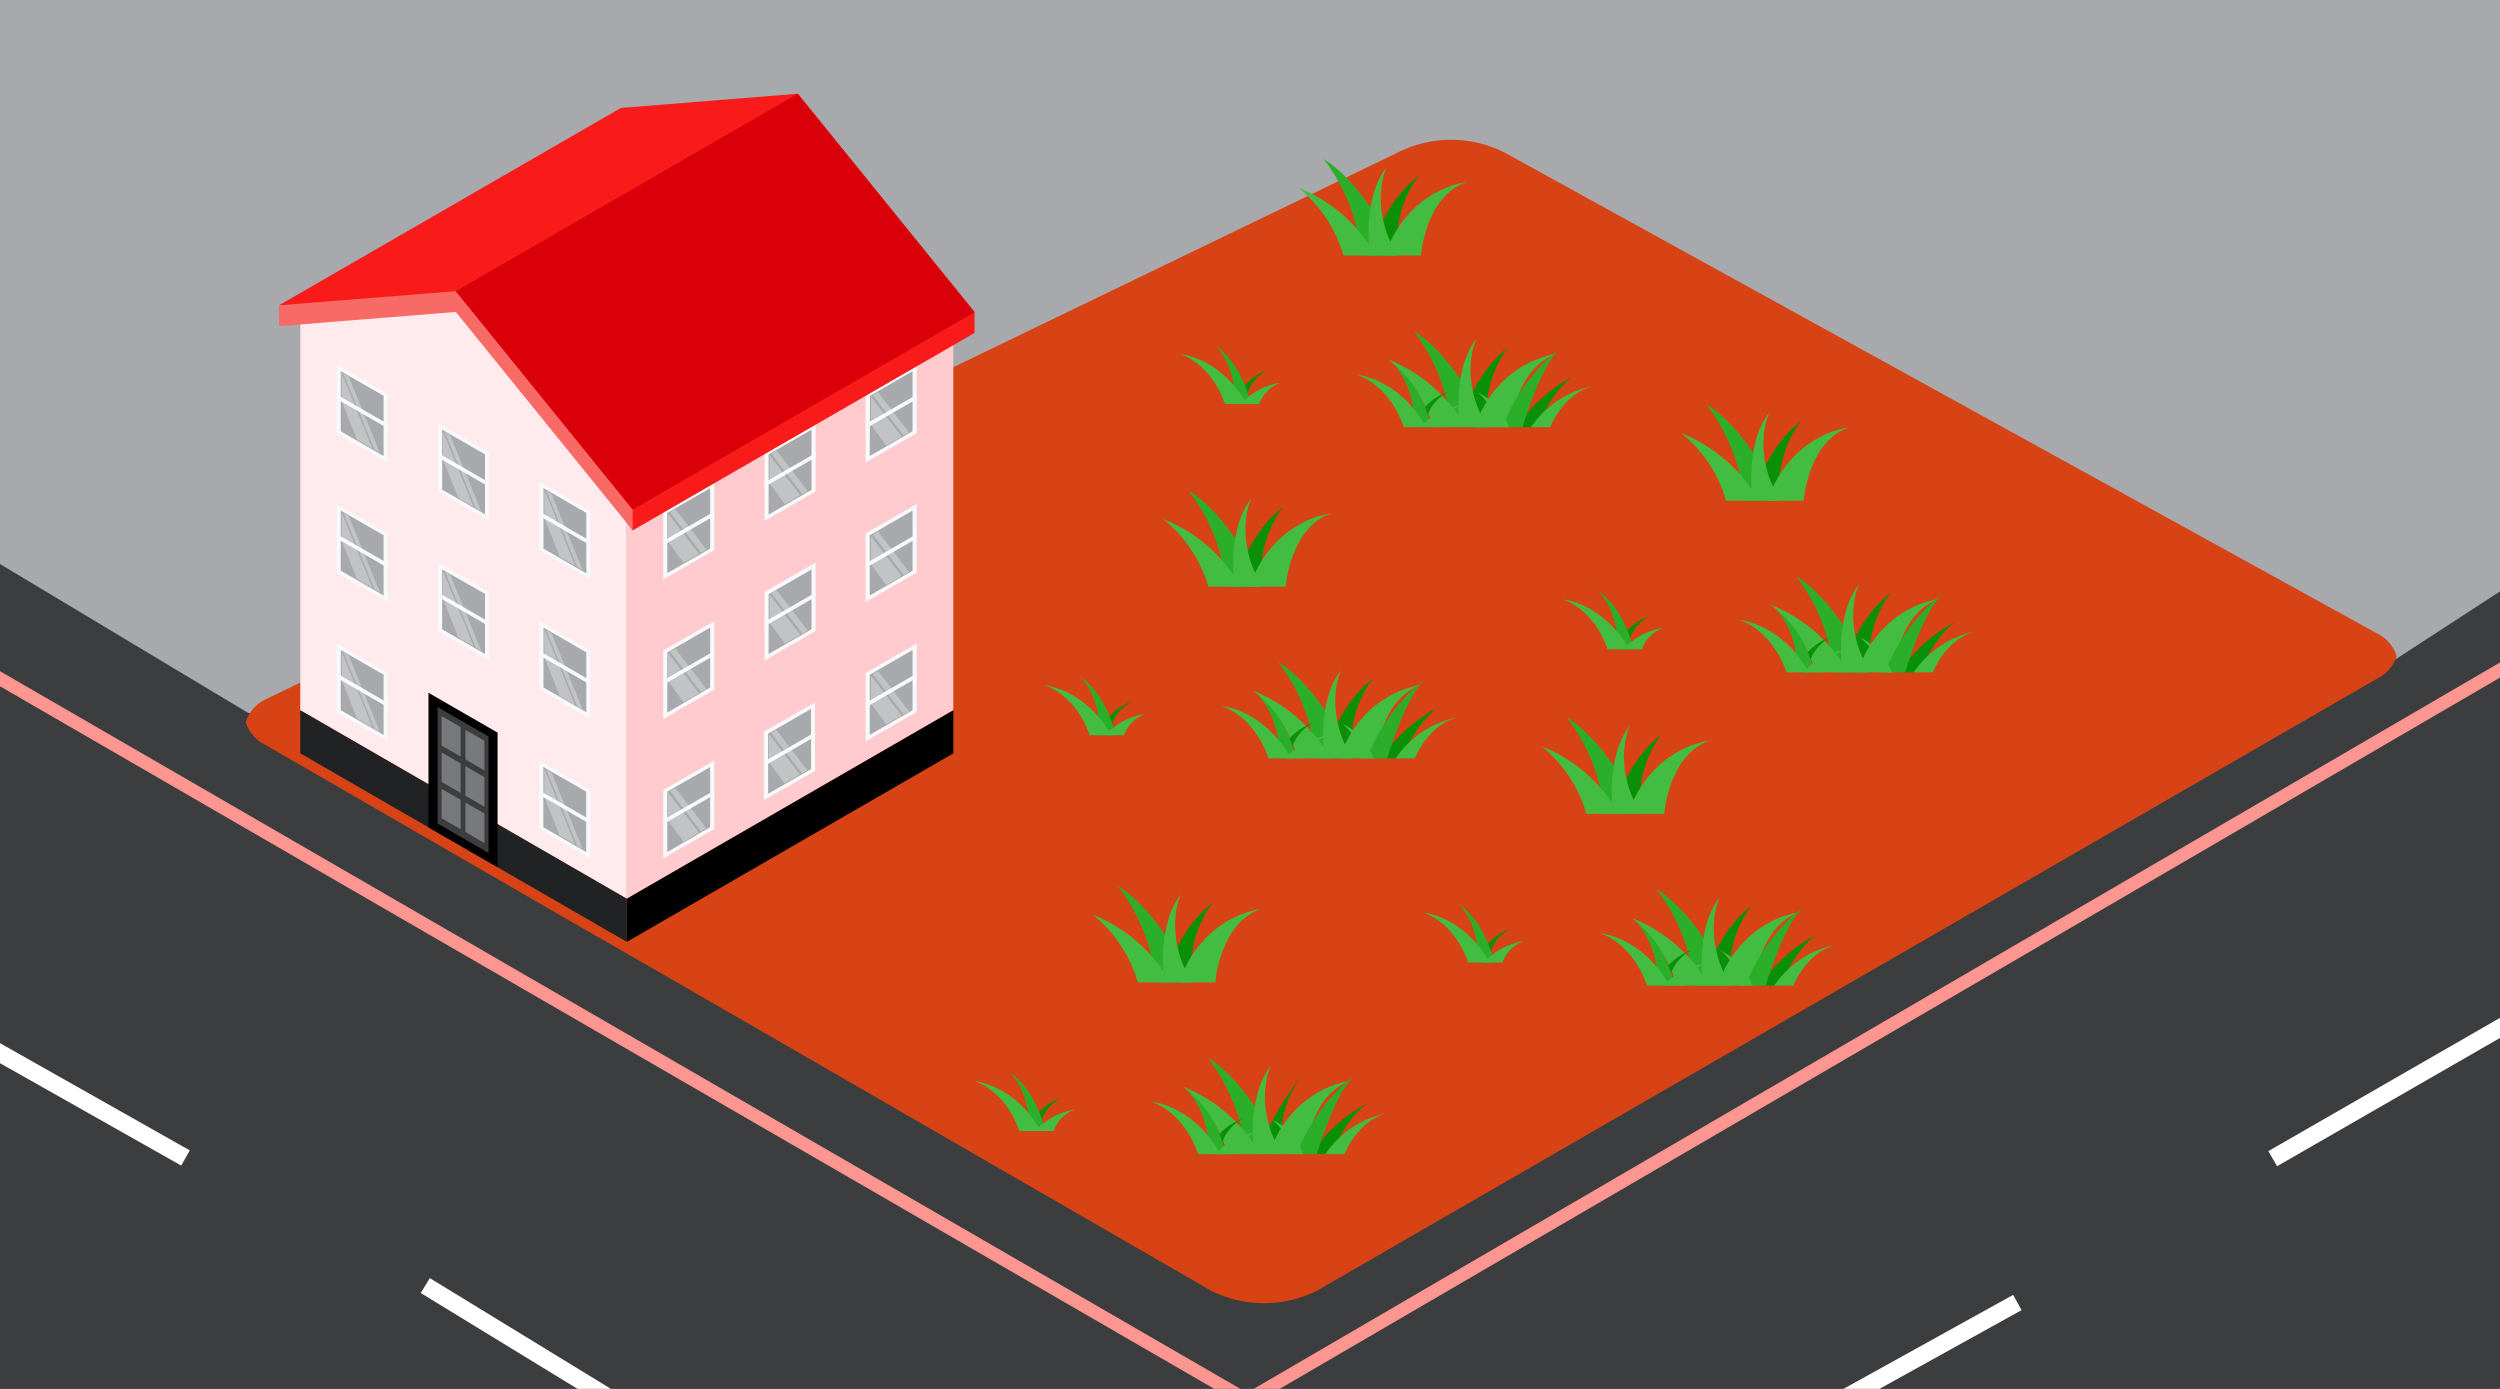 <svg xmlns="http://www.w3.org/2000/svg" xmlns:xlink="http://www.w3.org/1999/xlink" viewBox="0 0 360 200"><defs><style>.cls-1,.cls-18,.cls-19{fill:none;}.cls-2{fill:#a7a9ac;}.cls-3{clip-path:url(#clip-path);}.cls-4{fill:#3c3d3f;}.cls-5{fill:#d84315;}.cls-6{fill:#ffcbce;}.cls-7{fill:#f8f9fa;}.cls-8{fill:#fff;opacity:0.3;}.cls-9{fill:#ffeaed;}.cls-10{fill:#212224;}.cls-11{fill:#77797c;}.cls-12{fill:#f81b19;}.cls-13{fill:#f76a65;}.cls-14{fill:#d90009;}.cls-15{fill:#0a8f08;}.cls-16{fill:#2baf2b;}.cls-17{fill:#42bd41;}.cls-18{stroke:#fd9691;stroke-width:1.88px;}.cls-18,.cls-19{stroke-miterlimit:10;}.cls-19{stroke:#fff;stroke-width:2.51px;}</style><clipPath id="clip-path"><rect class="cls-1" width="360" height="200"/></clipPath></defs><g id="bg"><rect class="cls-2" width="360" height="200"/></g><g id="main"><g class="cls-3"><polygon class="cls-4" points="0 200 360 200 360 85.16 342.67 96.43 35.76 102.68 0 81.22 0 200"/><path class="cls-5" d="M133.83,162.45l40.55,23.4a17,17,0,0,0,15.28,0L342.29,97.73a5.4,5.4,0,0,0,2.83-3.26,5.46,5.46,0,0,0-2.83-3.26L216.61,21.94a17.05,17.05,0,0,0-15.29,0L38.21,100.72A5.38,5.38,0,0,0,35.39,104a5.43,5.43,0,0,0,2.82,3.26L84.48,134C86.07,134.86,130.23,160.36,133.83,162.45Z"/><polygon class="cls-6" points="137.28 102.28 90.26 129.42 90.26 72.88 137.28 45.74 137.28 102.28"/><polygon points="137.28 108.48 90.26 135.63 90.26 129.42 137.28 102.28 137.28 108.48"/><polygon class="cls-2" points="102.55 79.09 95.8 82.99 95.8 73.73 102.55 69.83 102.55 79.09"/><path class="cls-7" d="M102.85,79.21,95.5,83.45V73.61l7.35-4.24Zm-6.76,3.32L102.26,79V70.29l-6.17,3.57Z"/><polygon class="cls-7" points="102.85 74.29 102.85 73.66 95.5 77.91 95.5 78.53 102.85 74.29"/><polygon class="cls-8" points="96.22 78 98.43 81.03 100.65 79.75 96.22 73.96 96.22 78"/><polygon class="cls-8" points="97.24 73.32 96.49 73.75 100.94 79.58 101.72 79.13 97.24 73.32"/><polygon class="cls-2" points="117.15 70.66 110.39 74.56 110.39 65.31 117.15 61.4 117.15 70.66"/><path class="cls-7" d="M117.44,70.78,110.1,75V65.18l7.34-4.24Zm-6.76,3.32,6.18-3.56V61.87l-6.18,3.56Z"/><polygon class="cls-7" points="117.44 65.86 117.44 65.24 110.1 69.48 110.1 70.1 117.44 65.86"/><polygon class="cls-8" points="110.81 69.57 113.03 72.6 115.24 71.32 110.81 65.53 110.81 69.57"/><polygon class="cls-8" points="111.83 64.89 111.08 65.33 115.53 71.15 116.31 70.7 111.83 64.89"/><polygon class="cls-2" points="131.75 62.23 124.99 66.14 124.99 56.88 131.75 52.98 131.75 62.23"/><path class="cls-7" d="M132,62.36l-7.35,4.24V56.75L132,52.51Zm-6.76,3.31,6.17-3.56V53.44L125.28,57Z"/><polygon class="cls-7" points="132.04 57.44 132.04 56.81 124.69 61.05 124.69 61.68 132.04 57.44"/><polygon class="cls-8" points="125.41 61.15 127.62 64.17 129.84 62.89 125.41 57.1 125.41 61.15"/><polygon class="cls-8" points="126.43 56.47 125.68 56.9 130.13 62.73 130.91 62.27 126.43 56.47"/><polygon class="cls-2" points="102.55 99.17 95.8 103.07 95.8 93.81 102.55 89.91 102.55 99.17"/><path class="cls-7" d="M102.85,99.29l-7.35,4.24V93.69l7.35-4.24Zm-6.76,3.32L102.26,99V90.37l-6.17,3.57Z"/><polygon class="cls-7" points="102.85 94.37 102.85 93.75 95.5 97.99 95.5 98.61 102.85 94.37"/><polygon class="cls-8" points="96.22 98.08 98.43 101.11 100.65 99.83 96.22 94.04 96.22 98.08"/><polygon class="cls-8" points="97.24 93.4 96.49 93.83 100.94 99.66 101.72 99.21 97.24 93.4"/><polygon class="cls-2" points="117.15 90.74 110.39 94.64 110.39 85.39 117.15 81.48 117.15 90.74"/><path class="cls-7" d="M117.44,90.86l-7.34,4.25V85.26L117.44,81Zm-6.76,3.32,6.18-3.56V82l-6.18,3.56Z"/><polygon class="cls-7" points="117.44 85.94 117.44 85.32 110.1 89.56 110.1 90.18 117.44 85.94"/><polygon class="cls-8" points="110.81 89.65 113.03 92.68 115.24 91.4 110.81 85.61 110.81 89.65"/><polygon class="cls-8" points="111.83 84.97 111.08 85.41 115.53 91.23 116.31 90.78 111.83 84.97"/><polygon class="cls-2" points="131.75 82.31 124.99 86.22 124.99 76.96 131.75 73.06 131.75 82.31"/><path class="cls-7" d="M132,82.44l-7.35,4.24V76.83L132,72.59Zm-6.76,3.31,6.17-3.56V73.52l-6.17,3.56Z"/><polygon class="cls-7" points="132.04 77.52 132.04 76.89 124.69 81.13 124.69 81.76 132.04 77.52"/><polygon class="cls-8" points="125.41 81.23 127.62 84.25 129.84 82.97 125.41 77.19 125.41 81.23"/><polygon class="cls-8" points="126.43 76.55 125.68 76.98 130.13 82.81 130.91 82.36 126.43 76.55"/><polygon class="cls-2" points="102.55 119.25 95.8 123.15 95.8 113.89 102.55 109.99 102.55 119.25"/><path class="cls-7" d="M102.85,119.37l-7.35,4.24v-9.84l7.35-4.24Zm-6.76,3.32,6.17-3.57v-8.66L96.09,114Z"/><polygon class="cls-7" points="102.85 114.45 102.85 113.83 95.5 118.07 95.5 118.69 102.85 114.45"/><polygon class="cls-8" points="96.22 118.16 98.43 121.19 100.65 119.91 96.22 114.12 96.22 118.16"/><polygon class="cls-8" points="97.24 113.48 96.49 113.92 100.94 119.74 101.72 119.29 97.24 113.48"/><polygon class="cls-2" points="117.08 110.86 110.32 114.76 110.32 105.51 117.08 101.61 117.08 110.86"/><path class="cls-7" d="M117.37,111,110,115.23v-9.85l7.34-4.24Zm-6.76,3.31,6.18-3.56v-8.67l-6.18,3.56Z"/><polygon class="cls-7" points="117.37 106.06 117.37 105.44 110.03 109.68 110.03 110.31 117.37 106.06"/><polygon class="cls-8" points="110.74 109.77 112.96 112.8 115.17 111.52 110.74 105.73 110.74 109.77"/><polygon class="cls-8" points="111.77 105.1 111.02 105.53 115.46 111.36 116.25 110.9 111.77 105.1"/><polygon class="cls-2" points="131.75 102.39 124.99 106.3 124.99 97.04 131.75 93.14 131.75 102.39"/><path class="cls-7" d="M132,102.52l-7.35,4.24V96.92L132,92.67Zm-6.76,3.31,6.17-3.56V93.6l-6.17,3.56Z"/><polygon class="cls-7" points="132.04 97.6 132.04 96.97 124.69 101.21 124.69 101.84 132.04 97.6"/><polygon class="cls-8" points="125.41 101.31 127.62 104.33 129.84 103.06 125.41 97.27 125.41 101.31"/><polygon class="cls-8" points="126.43 96.63 125.68 97.06 130.13 102.89 130.91 102.44 126.43 96.63"/><polygon class="cls-9" points="90.26 129.42 43.24 102.28 43.24 45.74 66.75 43.86 90.26 72.88 90.26 129.42"/><polygon class="cls-10" points="90.26 135.63 43.24 108.48 43.24 102.28 90.26 129.42 90.26 135.63"/><polygon class="cls-2" points="55.53 66.14 48.78 62.23 48.78 52.98 55.53 56.88 55.53 66.14"/><path class="cls-7" d="M55.83,66.6l-7.35-4.24V52.51l7.35,4.24Zm-6.76-4.49,6.17,3.56V57l-6.17-3.56Z"/><polygon class="cls-7" points="55.83 61.68 55.83 61.05 48.48 56.81 48.48 57.44 55.83 61.68"/><polygon class="cls-8" points="49.2 57.73 51.41 63.31 53.63 64.59 49.2 53.69 49.2 57.73"/><polygon class="cls-8" points="50.22 54.23 49.47 53.8 53.92 64.76 54.7 65.21 50.22 54.23"/><polygon class="cls-2" points="70.13 74.56 63.37 70.66 63.37 61.4 70.13 65.31 70.13 74.56"/><path class="cls-7" d="M70.42,75l-7.34-4.25V60.94l7.34,4.24Zm-6.75-4.49,6.17,3.56V65.43l-6.17-3.56Z"/><polygon class="cls-7" points="70.42 70.1 70.42 69.48 63.08 65.24 63.08 65.86 70.42 70.1"/><polygon class="cls-8" points="63.79 66.16 66.01 71.74 68.22 73.02 63.79 62.12 63.79 66.16"/><polygon class="cls-8" points="64.82 62.66 64.07 62.23 68.51 73.19 69.3 73.64 64.82 62.66"/><polygon class="cls-2" points="84.73 82.99 77.97 79.09 77.97 69.83 84.73 73.73 84.73 82.99"/><path class="cls-7" d="M85,83.45l-7.35-4.24V69.37L85,73.61ZM78.26,79l6.17,3.57V73.86l-6.17-3.57Z"/><polygon class="cls-7" points="85.02 78.53 85.02 77.91 77.67 73.66 77.67 74.29 85.02 78.53"/><polygon class="cls-8" points="78.39 74.58 80.6 80.17 82.82 81.45 78.39 70.54 78.39 74.58"/><polygon class="cls-8" points="79.41 71.09 78.66 70.65 83.11 81.61 83.89 82.07 79.41 71.09"/><polygon class="cls-2" points="55.53 86.22 48.78 82.31 48.78 73.06 55.53 76.96 55.53 86.22"/><path class="cls-7" d="M55.83,86.68l-7.35-4.24V72.59l7.35,4.24Zm-6.76-4.49,6.17,3.56V77.08l-6.17-3.56Z"/><polygon class="cls-7" points="55.83 81.76 55.83 81.13 48.48 76.89 48.48 77.52 55.83 81.76"/><polygon class="cls-8" points="49.2 77.81 51.41 83.39 53.63 84.67 49.2 73.77 49.2 77.81"/><polygon class="cls-8" points="50.22 74.31 49.47 73.88 53.92 84.84 54.7 85.29 50.22 74.31"/><polygon class="cls-2" points="70.13 94.64 63.37 90.74 63.37 81.48 70.13 85.39 70.13 94.64"/><path class="cls-7" d="M70.42,95.11l-7.34-4.25V81l7.34,4.24Zm-6.75-4.49,6.17,3.56V85.51L63.67,82Z"/><polygon class="cls-7" points="70.42 90.18 70.42 89.56 63.08 85.32 63.08 85.94 70.42 90.18"/><polygon class="cls-8" points="63.79 86.24 66.01 91.82 68.22 93.1 63.79 82.2 63.79 86.24"/><polygon class="cls-8" points="64.82 82.74 64.07 82.31 68.51 93.27 69.3 93.72 64.82 82.74"/><polygon class="cls-2" points="84.73 103.07 77.97 99.17 77.97 89.91 84.73 93.81 84.73 103.07"/><path class="cls-7" d="M85,103.53l-7.35-4.24V89.45L85,93.69ZM78.26,99l6.17,3.57V93.94l-6.17-3.57Z"/><polygon class="cls-7" points="85.02 98.61 85.02 97.99 77.67 93.75 77.67 94.37 85.02 98.61"/><polygon class="cls-8" points="78.39 94.67 80.6 100.25 82.82 101.53 78.39 90.62 78.39 94.67"/><polygon class="cls-8" points="79.41 91.17 78.66 90.73 83.11 101.7 83.89 102.15 79.41 91.17"/><polygon class="cls-2" points="55.53 106.3 48.78 102.39 48.78 93.14 55.53 97.04 55.53 106.3"/><path class="cls-7" d="M55.83,106.76l-7.35-4.24V92.67l7.35,4.25Zm-6.76-4.49,6.17,3.56V97.16L49.07,93.6Z"/><polygon class="cls-7" points="55.83 101.84 55.83 101.21 48.48 96.97 48.48 97.6 55.83 101.84"/><polygon class="cls-8" points="49.2 97.89 51.41 103.47 53.63 104.75 49.2 93.85 49.2 97.89"/><polygon class="cls-8" points="50.22 94.39 49.47 93.96 53.92 104.92 54.7 105.37 50.22 94.39"/><polygon class="cls-2" points="84.73 123.15 77.97 119.25 77.97 109.99 84.73 113.89 84.73 123.15"/><path class="cls-7" d="M85,123.61l-7.35-4.24v-9.84L85,113.77Zm-6.76-4.49,6.17,3.57V114l-6.17-3.56Z"/><polygon class="cls-7" points="85.02 118.69 85.02 118.07 77.67 113.83 77.67 114.45 85.02 118.69"/><polygon class="cls-8" points="78.39 114.75 80.6 120.33 82.82 121.61 78.39 110.7 78.39 114.75"/><polygon class="cls-8" points="79.41 111.25 78.66 110.81 83.11 121.78 83.89 122.23 79.41 111.25"/><polygon points="71.65 124.88 61.7 119.14 61.7 99.76 71.65 105.5 71.65 124.88"/><polygon class="cls-4" points="63.01 118.59 63.01 101.82 70.34 106.05 70.34 122.82 63.01 118.59"/><polygon class="cls-11" points="63.59 107.37 63.59 103.12 66.33 104.7 66.33 108.95 63.59 107.37"/><polygon class="cls-11" points="67.02 109.35 67.02 105.1 69.75 106.68 69.75 110.93 67.02 109.35"/><polygon class="cls-11" points="63.59 112.6 63.59 108.35 66.33 109.93 66.33 114.18 63.59 112.6"/><polygon class="cls-11" points="67.02 114.58 67.02 110.33 69.75 111.91 69.75 116.16 67.02 114.58"/><polygon class="cls-11" points="63.59 117.83 63.59 113.59 66.33 115.17 66.33 119.41 63.59 117.83"/><polygon class="cls-11" points="67.02 119.81 67.02 115.57 69.75 117.14 69.75 121.39 67.02 119.81"/><polygon class="cls-12" points="140.34 47.94 140.34 44.95 114.88 13.5 89.41 15.54 40.18 43.96 66.42 43.2 91.11 76.37 140.34 47.94"/><polygon class="cls-13" points="91.11 76.37 91.11 73.37 65.64 41.93 40.18 43.96 40.18 46.96 65.64 44.92 91.11 76.37"/><polygon class="cls-14" points="140.34 44.95 114.88 13.5 65.64 41.93 91.11 73.37 140.34 44.95"/><path class="cls-15" d="M197.26,36.79s1.43-7.11,7-11.46a16.18,16.18,0,0,0-3,11.46Z"/><path class="cls-16" d="M196.06,36.79a27.08,27.08,0,0,0-5.44-13.87s5.66,3,10.56,13.87Z"/><path class="cls-17" d="M204.61,36.79s.66-8.56,6.54-10.55c0,0-8.33.78-11.76,10.55Z"/><path class="cls-17" d="M197.26,36.79s-1.18-8.23,2.41-12.7c0,0-2.69,5.29,1.51,12.7Z"/><path class="cls-17" d="M187,27.05a19.53,19.53,0,0,1,6.46,9.74h4.67A22.16,22.16,0,0,0,187,27.05Z"/><path class="cls-15" d="M210.19,61.51s1.43-7.1,6.95-11.46a16.18,16.18,0,0,0-3,11.46Z"/><path class="cls-16" d="M209,61.51a27.06,27.06,0,0,0-5.44-13.86s5.66,3,10.56,13.86Z"/><path class="cls-17" d="M217.54,61.51S218.2,53,224.08,51c0,0-8.33.77-11.76,10.54Z"/><path class="cls-17" d="M210.19,61.51s-1.18-8.22,2.41-12.7c0,0-2.69,5.29,1.51,12.7Z"/><path class="cls-17" d="M199.93,51.78a19.53,19.53,0,0,1,6.46,9.73h4.67A22.12,22.12,0,0,0,199.93,51.78Z"/><path class="cls-15" d="M221.39,61.51s1.68-4.66,5-7.23a22,22,0,0,0-8,7.23Z"/><path class="cls-17" d="M223.23,61.51s1.71-4.58,5.94-5.86a14,14,0,0,0-8.7,5.86Z"/><path class="cls-16" d="M219.24,61.51s2.45-8.36,5.28-11.23a26.88,26.88,0,0,0-8.19,11.23Z"/><path class="cls-17" d="M215.51,61.51a7.52,7.52,0,0,0-2.73-5,8.76,8.76,0,0,1,4.52,5Z"/><path class="cls-15" d="M208.56,56.39s-3.44,1.72-3.15,5.12h-1.66S204.2,58,208.56,56.39Z"/><path class="cls-16" d="M203.75,61.51s.17-5.63-3-8.89c0,0,3.95,2.47,5.33,8.89Z"/><path class="cls-17" d="M202.14,61.51s-1.66-5.74-6.77-7.55c0,0,6.08.48,10,7.55Z"/><path class="cls-17" d="M207.36,61.51a5.28,5.28,0,0,1,3.27-3.24,10.13,10.13,0,0,0-6.08,3.24Z"/><path class="cls-15" d="M182.48,53.32s-3.27,1.64-3,4.86h-1.58S178.34,54.84,182.48,53.32Z"/><path class="cls-16" d="M177.91,58.18s.16-5.34-2.89-8.44c0,0,3.76,2.34,5.07,8.44Z"/><path class="cls-17" d="M176.38,58.18S174.8,52.73,170,51c0,0,5.78.46,9.54,7.17Z"/><path class="cls-17" d="M181.34,58.18a5,5,0,0,1,3.1-3.07,9.58,9.58,0,0,0-5.77,3.07Z"/><path class="cls-15" d="M252.37,72.1s1.43-7.1,6.94-11.46a16.2,16.2,0,0,0-3,11.46Z"/><path class="cls-16" d="M251.17,72.1a27.11,27.11,0,0,0-5.45-13.86s5.67,2.95,10.57,13.86Z"/><path class="cls-17" d="M259.72,72.1s.65-8.56,6.54-10.55c0,0-8.34.78-11.77,10.55Z"/><path class="cls-17" d="M252.37,72.1s-1.19-8.22,2.41-12.7c0,0-2.7,5.29,1.51,12.7Z"/><path class="cls-17" d="M242.1,62.37a19.46,19.46,0,0,1,6.46,9.73h4.68A22.17,22.17,0,0,0,242.1,62.37Z"/><path class="cls-15" d="M265.3,96.82s1.43-7.1,6.94-11.45a16.16,16.16,0,0,0-3,11.45Z"/><path class="cls-16" d="M264.1,96.82A27.14,27.14,0,0,0,258.65,83s5.67,3,10.57,13.86Z"/><path class="cls-17" d="M272.65,96.82s.65-8.55,6.53-10.54c0,0-8.33.77-11.76,10.54Z"/><path class="cls-17" d="M265.3,96.82s-1.19-8.22,2.41-12.7c0,0-2.7,5.29,1.51,12.7Z"/><path class="cls-17" d="M255,87.09a19.46,19.46,0,0,1,6.46,9.73h4.68A22.17,22.17,0,0,0,255,87.09Z"/><path class="cls-15" d="M276.49,96.82s1.69-4.66,5-7.23a22,22,0,0,0-8,7.23Z"/><path class="cls-17" d="M278.34,96.82s1.7-4.58,5.94-5.86a14.06,14.06,0,0,0-8.71,5.86Z"/><path class="cls-16" d="M274.34,96.82s2.45-8.35,5.29-11.23a26.79,26.79,0,0,0-8.19,11.23Z"/><path class="cls-17" d="M270.61,96.82a7.47,7.47,0,0,0-2.73-5,8.75,8.75,0,0,1,4.53,5Z"/><path class="cls-15" d="M263.67,91.7s-3.44,1.73-3.16,5.12h-1.66S259.31,93.31,263.67,91.7Z"/><path class="cls-16" d="M258.85,96.82s.17-5.62-3-8.89c0,0,4,2.47,5.34,8.89Z"/><path class="cls-17" d="M257.24,96.82s-1.66-5.74-6.77-7.55c0,0,6.09.49,10,7.55Z"/><path class="cls-17" d="M262.46,96.82a5.31,5.31,0,0,1,3.27-3.24,10.15,10.15,0,0,0-6.08,3.24Z"/><path class="cls-15" d="M237.59,88.63s-3.27,1.64-3,4.86H233S233.45,90.15,237.59,88.63Z"/><path class="cls-16" d="M233,93.49s.16-5.34-2.89-8.44c0,0,3.76,2.34,5.07,8.44Z"/><path class="cls-17" d="M231.49,93.49s-1.58-5.45-6.43-7.16c0,0,5.77.45,9.53,7.16Z"/><path class="cls-17" d="M236.44,93.49a5,5,0,0,1,3.11-3.07,9.6,9.6,0,0,0-5.78,3.07Z"/><path class="cls-15" d="M177.78,84.48s1.43-7.1,6.95-11.46a16.18,16.18,0,0,0-3,11.46Z"/><path class="cls-16" d="M176.58,84.48a27,27,0,0,0-5.44-13.86s5.66,2.95,10.56,13.86Z"/><path class="cls-17" d="M185.14,84.48s.65-8.56,6.53-10.55c0,0-8.33.78-11.76,10.55Z"/><path class="cls-17" d="M177.78,84.48s-1.18-8.22,2.41-12.7c0,0-2.69,5.29,1.51,12.7Z"/><path class="cls-17" d="M167.52,74.75A19.53,19.53,0,0,1,174,84.48h4.67A22.12,22.12,0,0,0,167.52,74.75Z"/><path class="cls-15" d="M190.71,109.2s1.43-7.1,6.95-11.45a16.14,16.14,0,0,0-3,11.45Z"/><path class="cls-16" d="M189.51,109.2a27.06,27.06,0,0,0-5.44-13.86s5.66,3,10.56,13.86Z"/><path class="cls-17" d="M198.07,109.2s.65-8.55,6.53-10.54c0,0-8.33.77-11.76,10.54Z"/><path class="cls-17" d="M190.71,109.2s-1.18-8.22,2.41-12.7c0,0-2.69,5.29,1.51,12.7Z"/><path class="cls-17" d="M180.45,99.47a19.53,19.53,0,0,1,6.46,9.73h4.67A22.12,22.12,0,0,0,180.45,99.47Z"/><path class="cls-15" d="M201.91,109.2s1.68-4.66,5-7.23a22,22,0,0,0-8,7.23Z"/><path class="cls-17" d="M203.75,109.2s1.71-4.58,5.94-5.86a14,14,0,0,0-8.7,5.86Z"/><path class="cls-16" d="M199.76,109.2S202.21,100.85,205,98a26.82,26.82,0,0,0-8.18,11.23Z"/><path class="cls-17" d="M196,109.2a7.52,7.52,0,0,0-2.73-5,8.76,8.76,0,0,1,4.52,5Z"/><path class="cls-15" d="M189.09,104.08s-3.45,1.73-3.16,5.12h-1.66S184.73,105.69,189.09,104.08Z"/><path class="cls-16" d="M184.27,109.2s.17-5.62-3-8.89c0,0,4,2.47,5.33,8.89Z"/><path class="cls-17" d="M182.66,109.2s-1.66-5.74-6.77-7.55c0,0,6.08.49,10,7.55Z"/><path class="cls-17" d="M187.88,109.2a5.28,5.28,0,0,1,3.27-3.24,10.13,10.13,0,0,0-6.08,3.24Z"/><path class="cls-15" d="M163,101s-3.27,1.64-3,4.86h-1.58S158.86,102.53,163,101Z"/><path class="cls-16" d="M158.43,105.87s.16-5.34-2.89-8.44c0,0,3.76,2.34,5.07,8.44Z"/><path class="cls-17" d="M156.9,105.87s-1.58-5.45-6.42-7.16c0,0,5.77.45,9.53,7.16Z"/><path class="cls-17" d="M161.86,105.87a5,5,0,0,1,3.1-3.07,9.58,9.58,0,0,0-5.77,3.07Z"/><path class="cls-15" d="M167.65,141.47s1.43-7.11,6.95-11.46a16.18,16.18,0,0,0-3,11.46Z"/><path class="cls-16" d="M166.45,141.47A27.08,27.08,0,0,0,161,127.6s5.66,3,10.56,13.87Z"/><path class="cls-17" d="M175,141.47s.65-8.56,6.53-10.55c0,0-8.33.77-11.76,10.55Z"/><path class="cls-17" d="M167.65,141.47s-1.18-8.23,2.41-12.7c0,0-2.69,5.29,1.51,12.7Z"/><path class="cls-17" d="M157.39,131.73a19.53,19.53,0,0,1,6.46,9.74h4.67A22.16,22.16,0,0,0,157.39,131.73Z"/><path class="cls-15" d="M180.58,166.19c.17.91,1.85-4.77,6.95-11.46a16.18,16.18,0,0,0-3,11.46Z"/><path class="cls-16" d="M179.38,166.19a27.06,27.06,0,0,0-5.44-13.86s5.66,3,10.56,13.86Z"/><path class="cls-17" d="M187.93,166.19s.66-8.55,6.54-10.54c0,0-8.33.77-11.76,10.54Z"/><path class="cls-17" d="M180.58,166.19S179.4,158,183,153.49c0,0-2.69,5.29,1.51,12.7Z"/><path class="cls-17" d="M170.32,156.46a19.53,19.53,0,0,1,6.46,9.73h4.67A22.12,22.12,0,0,0,170.32,156.46Z"/><path class="cls-15" d="M191.78,166.19s1.68-4.66,5-7.23a22,22,0,0,0-8,7.23Z"/><path class="cls-17" d="M193.62,166.19s1.71-4.58,5.94-5.86a14,14,0,0,0-8.7,5.86Z"/><path class="cls-16" d="M189.63,166.19s2.45-8.36,5.28-11.23a26.82,26.82,0,0,0-8.18,11.23Z"/><path class="cls-17" d="M185.9,166.19a7.52,7.52,0,0,0-2.73-5,8.76,8.76,0,0,1,4.52,5Z"/><path class="cls-15" d="M179,161.07s-3.45,1.72-3.16,5.12h-1.66S174.6,162.67,179,161.07Z"/><path class="cls-16" d="M174.14,166.19s.17-5.63-3-8.89c0,0,4,2.46,5.33,8.89Z"/><path class="cls-17" d="M172.53,166.19s-1.66-5.74-6.77-7.55c0,0,6.08.48,10,7.55Z"/><path class="cls-17" d="M177.75,166.19A5.28,5.28,0,0,1,181,163a10.13,10.13,0,0,0-6.08,3.24Z"/><path class="cls-15" d="M152.87,158s-3.27,1.64-3,4.87H148.3S148.73,159.52,152.87,158Z"/><path class="cls-16" d="M148.3,162.86s.16-5.34-2.89-8.44c0,0,3.76,2.34,5.07,8.44Z"/><path class="cls-17" d="M146.77,162.86s-1.58-5.45-6.42-7.17c0,0,5.77.46,9.53,7.17Z"/><path class="cls-17" d="M151.73,162.86a5,5,0,0,1,3.1-3.08,9.63,9.63,0,0,0-5.77,3.08Z"/><path class="cls-15" d="M232.29,117.2s1.43-7.1,6.94-11.45a16.16,16.16,0,0,0-3,11.45Z"/><path class="cls-16" d="M231.09,117.2a27.14,27.14,0,0,0-5.45-13.86s5.67,3,10.57,13.86Z"/><path class="cls-17" d="M239.64,117.2s.66-8.55,6.54-10.54c0,0-8.34.77-11.77,10.54Z"/><path class="cls-17" d="M232.29,117.2s-1.19-8.22,2.41-12.7c0,0-2.7,5.3,1.51,12.7Z"/><path class="cls-17" d="M222,107.47a19.48,19.48,0,0,1,6.45,9.73h4.68A22.12,22.12,0,0,0,222,107.47Z"/><path class="cls-15" d="M245.22,141.93s1.43-7.11,6.94-11.46a16.2,16.2,0,0,0-3,11.46Z"/><path class="cls-16" d="M244,141.93a27.11,27.11,0,0,0-5.45-13.86s5.67,3,10.57,13.86Z"/><path class="cls-17" d="M252.57,141.93s.65-8.56,6.54-10.55c0,0-8.34.78-11.77,10.55Z"/><path class="cls-17" d="M245.22,141.93s-1.19-8.22,2.41-12.7c0,0-2.7,5.29,1.51,12.7Z"/><path class="cls-17" d="M235,132.2a19.46,19.46,0,0,1,6.46,9.73h4.68A22.17,22.17,0,0,0,235,132.2Z"/><path class="cls-15" d="M256.42,141.93s1.68-4.66,5-7.24a22,22,0,0,0-8,7.24Z"/><path class="cls-17" d="M258.26,141.93s1.7-4.58,5.94-5.86a14,14,0,0,0-8.7,5.86Z"/><path class="cls-16" d="M254.26,141.93s2.46-8.36,5.29-11.23a26.79,26.79,0,0,0-8.19,11.23Z"/><path class="cls-17" d="M250.53,141.93a7.51,7.51,0,0,0-2.73-5,8.75,8.75,0,0,1,4.53,5Z"/><path class="cls-15" d="M243.59,136.8s-3.44,1.73-3.15,5.13h-1.67S239.23,138.41,243.59,136.8Z"/><path class="cls-16" d="M238.77,141.93s.17-5.63-3-8.89c0,0,4,2.46,5.34,8.89Z"/><path class="cls-17" d="M237.17,141.93s-1.67-5.75-6.77-7.55c0,0,6.08.48,10,7.55Z"/><path class="cls-17" d="M242.39,141.93a5.28,5.28,0,0,1,3.27-3.24,10.06,10.06,0,0,0-6.08,3.24Z"/><path class="cls-15" d="M217.51,133.73s-3.27,1.64-3,4.87h-1.58S213.37,135.26,217.51,133.73Z"/><path class="cls-16" d="M212.93,138.6s.17-5.34-2.88-8.44c0,0,3.75,2.34,5.06,8.44Z"/><path class="cls-17" d="M211.41,138.6s-1.58-5.45-6.43-7.17c0,0,5.77.46,9.53,7.17Z"/><path class="cls-17" d="M216.36,138.6a5,5,0,0,1,3.11-3.08,9.6,9.6,0,0,0-5.77,3.08Z"/><line class="cls-18" x1="-7.29" y1="93.52" x2="180.39" y2="202.11"/><line class="cls-18" x1="175.41" y1="204.07" x2="369.58" y2="90.9"/><line class="cls-19" x1="361.14" y1="147.36" x2="327.27" y2="166.85"/><line class="cls-19" x1="290.5" y1="187.56" x2="265.48" y2="201.42"/><line class="cls-19" x1="-7.71" y1="147.3" x2="26.71" y2="166.75"/><line class="cls-19" x1="61.24" y1="185.12" x2="88.06" y2="201.52"/></g></g></svg>